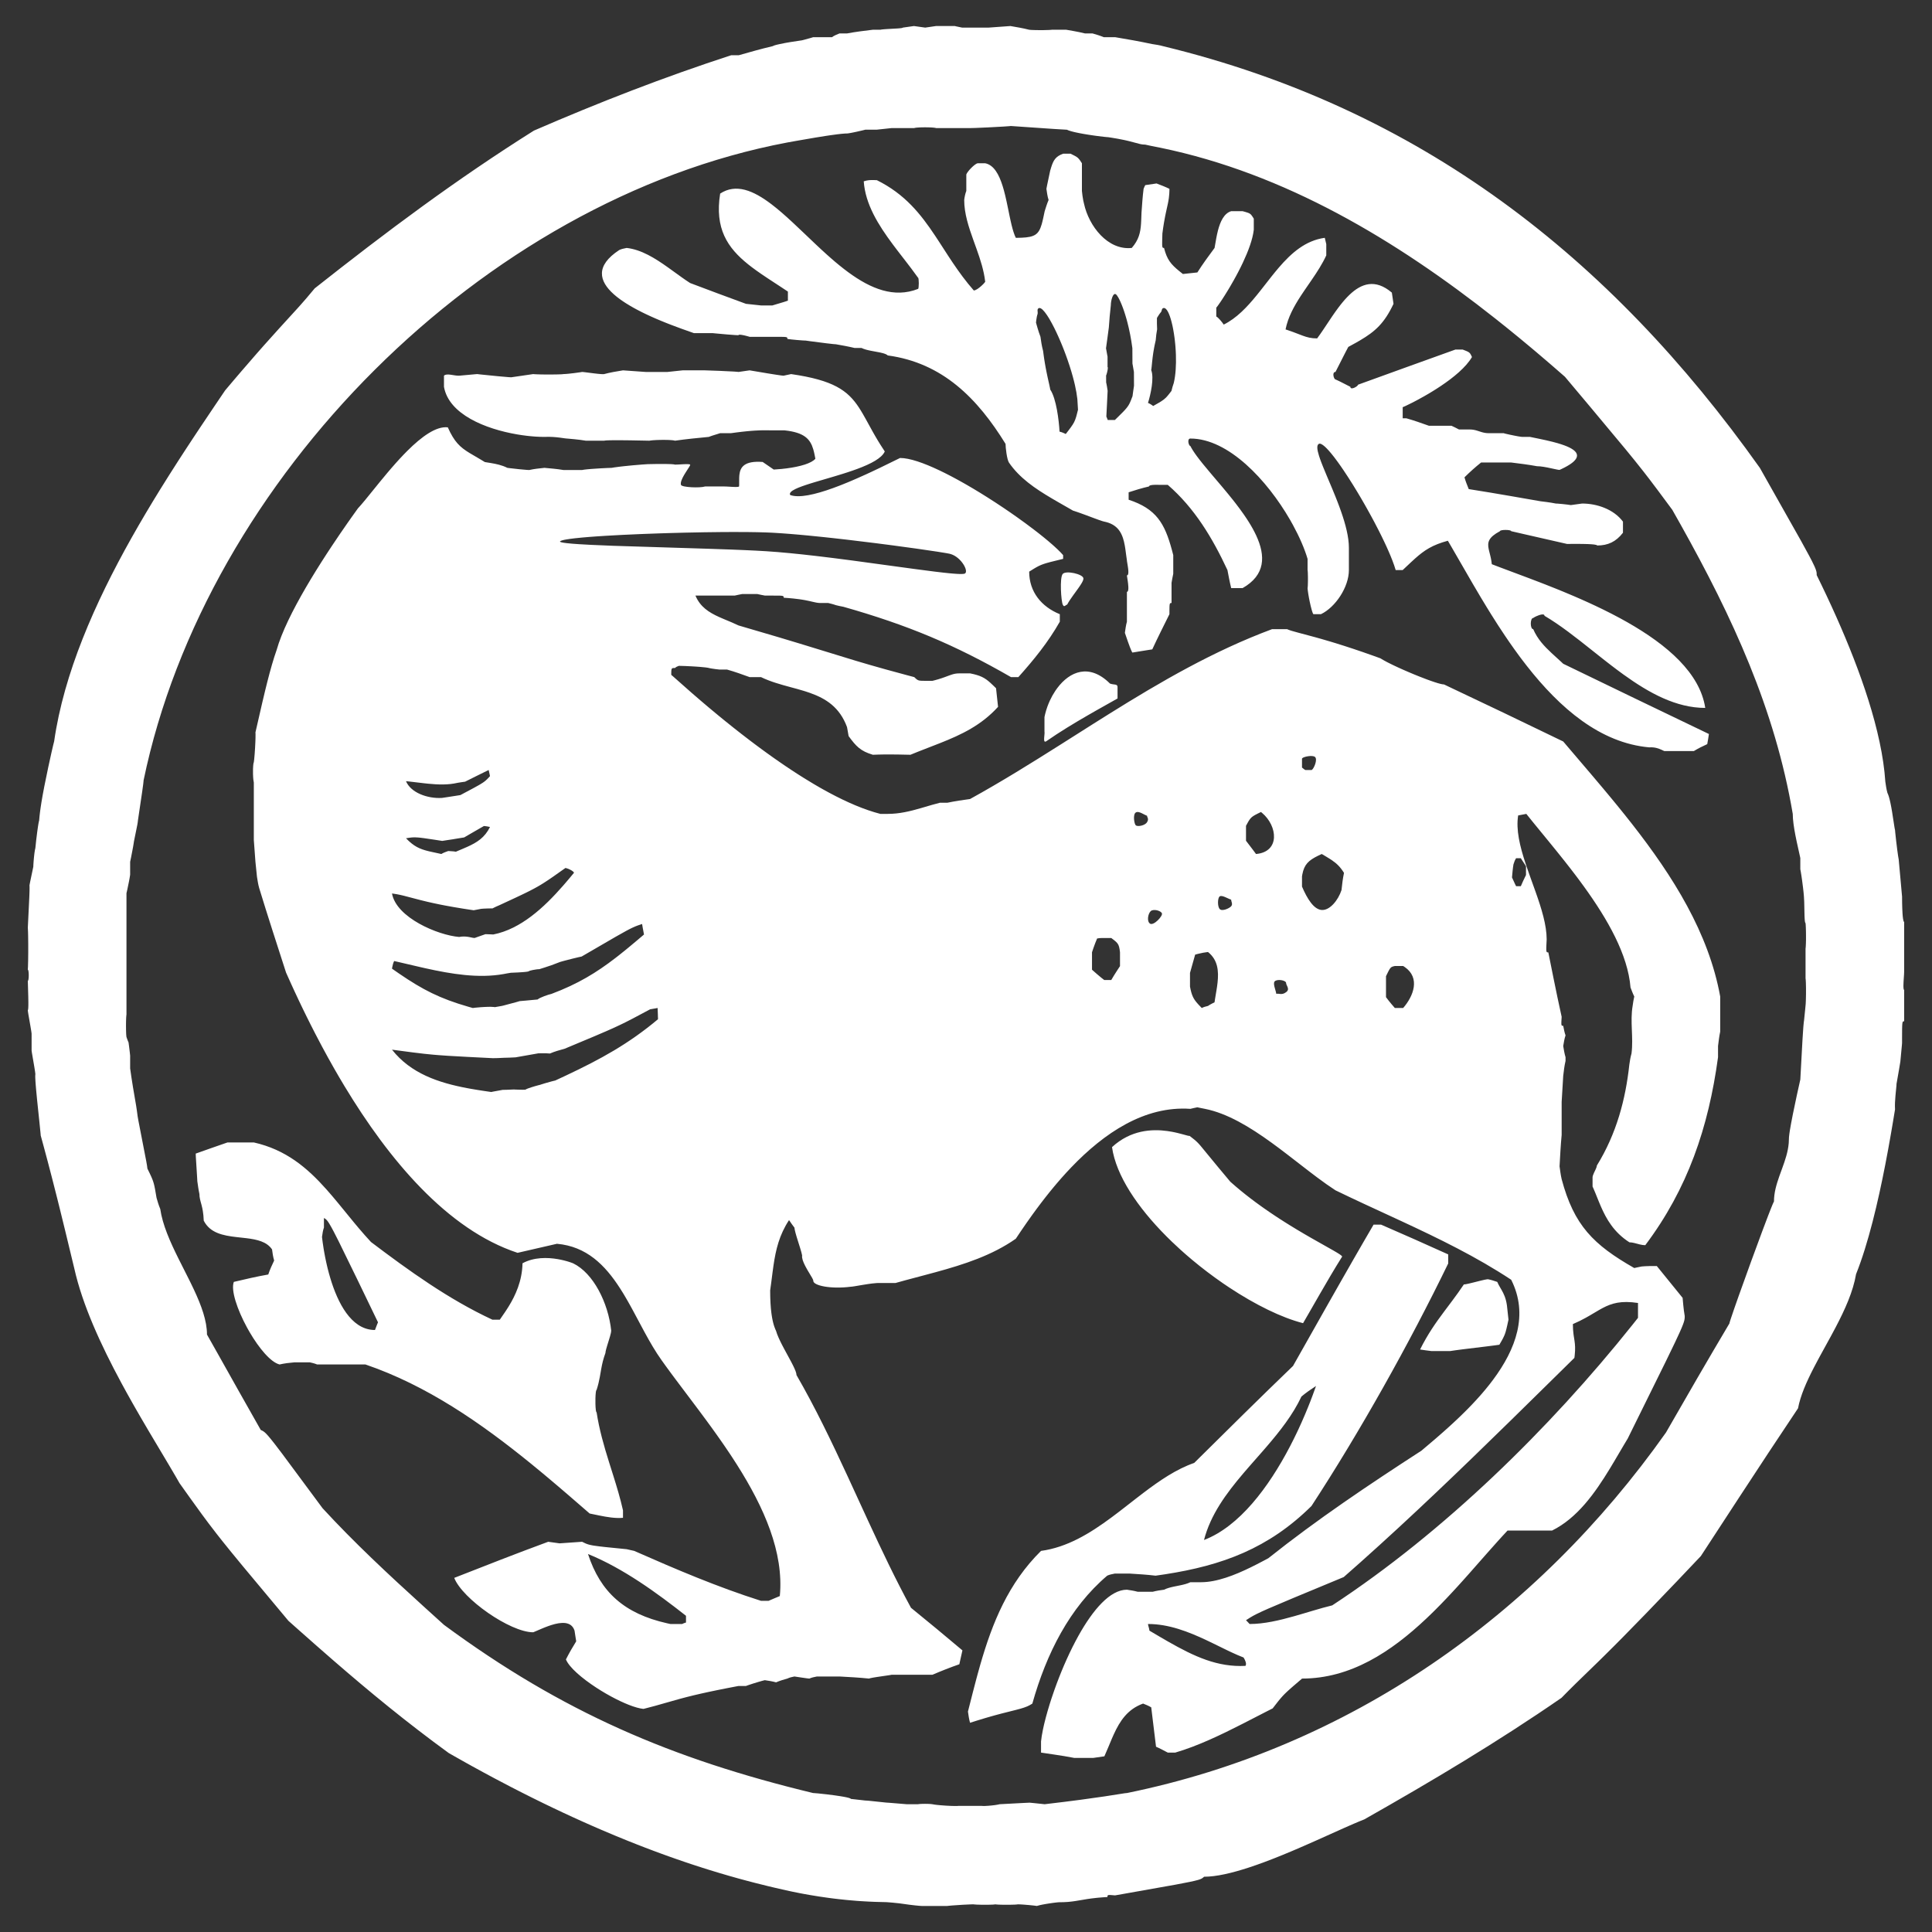 <?xml version="1.0" encoding="UTF-8"?>
<svg width="400px" height="400px" viewBox="0 0 400 400" version="1.1" xmlns="http://www.w3.org/2000/svg" xmlns:xlink="http://www.w3.org/1999/xlink">
    <rect x="0" y="0" width="400" height="400" fill="#333333" stroke="none"/>
    <title>logo-drromannfehrentz-white</title>
    <g id="logo-drromannfehrentz-white" stroke="none" stroke-width="1" fill="none" fill-rule="evenodd">
        <g id="Löwe" fill="#FFFFFF">
            <path d="M197.682,5.39 L198.023,5.472 L199.197,5.716 L199.197,5.716 L204.671,5.716 L209.198,5.39 C210.437,5.607 211.768,5.821 213.079,6.159 L213.391,6.188 C213.454,6.193 213.521,6.197 213.593,6.2 L214.336,6.227 L215.205,6.239 L216.099,6.235 L217.181,6.205 L217.181,6.205 L217.615,6.176 C217.674,6.171 217.727,6.165 217.772,6.159 L220.755,6.159 L222.262,6.424 C223.034,6.564 223.834,6.721 224.65,6.923 L226.198,6.923 C226.968,7.153 227.744,7.368 228.517,7.696 L230.867,7.696 C233.389,8.117 235.971,8.572 238.509,9.116 C239.293,9.239 240.07,9.344 240.84,9.569 C293.911,22.434 333.277,53.094 364.362,96.875 L372.883,111.979 L374.532,114.994 L375.133,116.142 L375.668,117.248 L375.878,117.745 L375.99,118.063 L376.062,118.326 L376.095,118.492 L376.118,118.69 L376.128,119.073 L377.125,121.117 L378.142,123.249 C378.494,123.997 378.849,124.759 379.203,125.533 L380.268,127.892 C385.052,138.657 389.653,151.37 390.337,161.842 C390.448,162.607 390.554,163.389 390.771,164.161 C390.997,164.594 391.203,165.344 391.389,166.213 L391.567,167.113 L391.73,168.049 L392.228,171.26 L392.292,171.617 C392.311,171.717 392.329,171.796 392.346,171.851 L392.397,172.425 L392.578,174.091 L392.807,175.965 L392.973,177.161 L393.066,177.722 C393.08,177.795 393.092,177.856 393.104,177.905 L393.774,185.321 L393.801,185.593 L393.801,185.593 L393.815,186.984 L393.842,187.99 L393.891,189.029 L393.939,189.668 L394.002,190.212 C394.06,190.613 394.136,190.871 394.234,190.871 L394.234,201.207 L394.208,201.791 L394.114,203.216 L394.084,204.006 L394.084,204.006 L394.087,204.382 C394.099,204.722 394.141,204.946 394.234,204.946 L394.234,211.444 L394.151,211.446 C394.066,211.45 394.002,211.471 393.953,211.559 L393.909,211.671 L393.875,211.84 L393.849,212.076 L393.83,212.392 L393.812,213.039 L393.802,214.676 L393.801,215.929 L393.774,216.313 L393.447,219.794 L393.175,221.435 L392.655,224.401 L392.634,224.807 L392.634,224.807 L392.436,226.838 C392.352,227.778 392.289,228.817 392.346,229.688 L391.842,232.732 L391.458,234.971 L390.925,237.958 L390.925,237.958 L390.331,241.105 C388.835,248.809 386.821,257.452 384.276,263.803 C383.669,267.407 381.979,271.135 380.041,274.827 L379.132,276.527 L379.132,276.527 L376.825,280.733 L376.384,281.548 L376.384,281.548 L375.531,283.164 C374.012,286.107 372.762,288.941 372.262,291.574 C368.19,297.65 364.167,303.764 360.157,309.893 L352.143,322.166 L347.173,327.404 L340.862,333.979 L336.08,338.874 L334.318,340.649 L332.359,342.599 L330.906,344.028 L326.292,348.51 L324.667,350.122 L323.291,351.519 L323.291,351.519 C310.1,360.63 296.446,368.768 282.467,376.684 L281.435,377.098 L280.288,377.583 L278.374,378.421 L272.382,381.109 L269.904,382.202 L268.211,382.933 L267.356,383.296 L265.635,384.011 L264.06,384.646 C263.797,384.75 263.535,384.853 263.273,384.954 L261.706,385.55 C261.186,385.743 260.669,385.93 260.155,386.11 L258.629,386.63 C255.1,387.789 251.833,388.559 249.286,388.559 L249.149,388.688 C248.978,388.842 248.792,388.969 248.384,389.113 L248.01,389.231 L247.237,389.429 L246.344,389.624 L243.363,390.2 L232.367,392.154 L230.867,392.417 L229.952,392.346 L229.671,392.339 C229.401,392.345 229.32,392.402 229.296,392.537 L229.286,392.673 L229.285,392.757 L228.633,392.797 L227.459,392.891 L226.931,392.943 L226.931,392.943 L225.977,393.055 L225.136,393.174 L222.702,393.578 L222.043,393.672 L221.353,393.75 L220.987,393.781 L220.987,393.781 L220.199,393.824 C219.922,393.834 219.628,393.839 219.314,393.839 L219.17,393.845 L218.713,393.887 L218.084,393.964 L217.348,394.068 L216.572,394.192 L215.821,394.328 L215.283,394.441 C215.035,394.498 214.821,394.554 214.66,394.608 L214.497,394.581 L213.999,394.518 L212.977,394.415 L211.87,394.325 L211.224,394.286 L210.748,394.271 L210.564,394.298 L210.564,394.298 L210.106,394.331 L210.106,394.331 L209.015,394.36 L207.779,394.36 L206.805,394.335 L206.805,394.335 L206.286,394.301 C206.199,394.292 206.132,394.282 206.091,394.271 L205.99,394.288 L205.99,394.288 L205.684,394.318 C205.622,394.323 205.556,394.327 205.486,394.331 L204.484,394.36 L204.484,394.36 L203.33,394.36 L202.269,394.331 L201.734,394.294 C201.662,394.287 201.598,394.279 201.546,394.271 L201.081,394.279 L199.384,394.358 L197.188,394.505 L196.44,394.571 L196.115,394.608 L190.798,394.608 L190.277,394.573 L189.405,394.486 L188.163,394.339 L187.689,394.271 C186.682,394.11 185.681,393.999 184.722,393.915 L183.592,393.824 L181.169,393.76 L179.812,393.702 L178.205,393.608 L177.313,393.545 L175.359,393.376 L173.754,393.208 L172.62,393.075 L171.438,392.921 L169.578,392.652 L169.578,392.652 L167.62,392.332 L167.62,392.332 L166.262,392.088 L165.569,391.956 L165.569,391.956 L164.154,391.672 L162.702,391.36 L160.442,390.843 L158.967,390.492 L156.314,389.832 L154.605,389.385 L152.809,388.898 L150.925,388.367 L148.955,387.789 L146.897,387.163 L145.478,386.716 L143.276,386.001 L141.761,385.493 L140.207,384.959 L138.616,384.399 L136.986,383.811 L135.319,383.194 L133.613,382.548 L131.87,381.872 L130.089,381.166 L127.348,380.046 L127.348,380.046 L124.521,378.852 L124.521,378.852 L122.591,378.014 L120.622,377.141 L118.617,376.232 L116.574,375.286 L114.495,374.303 L112.378,373.282 L110.224,372.222 L108.034,371.122 L105.807,369.982 L102.397,368.193 L102.397,368.193 L100.078,366.947 L97.723,365.658 C97.327,365.439 96.93,365.219 96.532,364.996 L94.122,363.64 C93.717,363.41 93.311,363.179 92.903,362.945 C84.185,356.593 76.6,350.35 68.977,343.737 L65.452,340.657 L65.452,340.657 L61.64,337.286 L59.711,335.57 L59.711,335.57 L50.276,324.263 L47.835,321.293 L46.101,319.144 L44.831,317.535 L43.201,315.409 L41.832,313.567 L39.318,310.088 L37.172,307.079 L36.351,305.652 L34.99,303.34 L30.805,296.311 L29.105,293.41 L27.955,291.412 L27.378,290.397 L27.378,290.397 L26.224,288.335 L25.08,286.24 C20.907,278.499 17.067,270.18 15.387,262.638 L13.502,254.831 L12.374,250.231 L11.828,248.045 L10.744,243.785 L9.913,240.6 L9.04,237.336 L8.426,235.08 L8.41,234.807 L8.16,232.317 L7.702,227.939 L7.491,225.758 L7.408,224.784 L7.344,223.932 L7.305,223.233 L7.295,222.807 L7.295,222.807 L7.307,222.518 C7.311,222.482 7.316,222.452 7.321,222.429 L7.314,222.296 L7.257,221.848 L7.099,220.85 L6.606,217.964 L6.544,217.515 L6.544,217.515 L6.542,214.062 L6.533,213.925 L6.469,213.457 L6.294,212.414 L5.882,210.06 L5.793,209.48 L5.764,209.217 C5.76,209.182 5.76,209.154 5.76,209.131 C5.804,209.131 5.833,208.977 5.85,208.719 L5.87,208.15 L5.871,207.416 L5.851,206.29 L5.76,203.079 C6.014,203.079 6.014,200.766 5.76,200.766 L5.793,200.15 L5.827,198.824 L5.845,197.2 L5.845,195.489 L5.827,193.897 L5.806,193.006 L5.777,192.323 C5.772,192.23 5.766,192.148 5.76,192.079 L6.07,185.689 L6.111,184.491 L6.121,183.868 L6.113,183.434 C6.111,183.38 6.107,183.335 6.102,183.3 L6.243,182.563 L6.896,179.444 L6.912,179.014 L6.956,178.361 L7.024,177.588 L7.11,176.798 L7.149,176.501 L7.149,176.501 L7.233,175.974 C7.261,175.817 7.291,175.684 7.321,175.581 L7.495,173.935 L7.701,172.275 L7.865,171.112 L7.969,170.478 L8.04,170.115 C8.063,170.013 8.084,169.931 8.103,169.873 L8.185,168.98 L8.295,168.045 L8.428,167.084 L8.578,166.111 L8.826,164.662 L9.172,162.826 L9.982,158.886 L9.982,158.886 L10.648,155.842 L11.018,154.243 L11.21,153.495 L11.21,153.495 C13.224,139.413 19.597,124.937 27.222,111.373 L28.665,108.841 C29.636,107.161 30.624,105.496 31.622,103.849 L33.126,101.392 L35.021,98.363 L35.021,98.363 L36.924,95.383 L38.447,93.036 L39.965,90.726 L41.474,88.453 L44.445,84.028 L46.614,80.822 L48.331,78.792 L49.913,76.938 L53.131,73.224 L54.708,71.436 L57.699,68.108 L61.566,63.867 L62.275,63.076 L63.402,61.789 C63.97,61.131 64.548,60.445 65.162,59.698 C80.037,47.946 94.449,37.164 110.545,27.038 C123.969,21.217 137.499,15.95 151.385,11.437 L152.947,11.437 C155.247,10.786 157.598,10.109 159.935,9.569 C160.185,9.434 160.496,9.342 160.821,9.264 L161.477,9.116 C162.919,8.8 164.496,8.572 166.042,8.347 L166.474,8.236 L167.719,7.893 L168.215,7.745 C168.277,7.726 168.327,7.709 168.361,7.696 L172.254,7.696 C172.69,7.368 173.231,7.153 173.804,6.923 L175.366,6.923 C177.142,6.586 178.908,6.375 180.7,6.159 L182.248,6.159 L182.496,6.116 C182.543,6.11 182.593,6.104 182.646,6.097 L183.176,6.047 L183.796,6.006 L185.838,5.891 L186.272,5.857 L186.614,5.817 C186.806,5.789 186.919,5.756 186.919,5.716 L189.223,5.39 L191.556,5.716 L193.783,5.39 L193.783,5.39 L197.682,5.39 Z M209.285,26.087 L208.965,26.12 L207.723,26.207 L204.513,26.38 L201.9,26.493 L200.837,26.519 L193.832,26.519 C193.779,26.499 193.698,26.48 193.596,26.464 L193.229,26.42 L193.229,26.42 L192.762,26.387 C192.677,26.383 192.59,26.379 192.501,26.376 L191.51,26.358 L191.51,26.358 L190.528,26.376 L189.82,26.42 L189.82,26.42 L189.473,26.464 C189.378,26.48 189.306,26.499 189.262,26.519 L184.594,26.519 L181.491,26.85 L179.152,26.85 L178.716,26.962 L177.468,27.25 L176.792,27.394 L176.172,27.517 L175.675,27.602 L175.447,27.63 L175.447,27.63 L175.033,27.644 C174.97,27.647 174.905,27.65 174.837,27.655 L174.153,27.714 L173.344,27.807 L171.951,27.995 L170.94,28.145 L168.835,28.482 L164.999,29.144 L163.016,29.498 C99.936,41.407 42.647,99.166 29.728,161.566 L29.722,161.692 L29.645,162.4 L29.436,163.919 L28.585,169.678 L28.496,170.375 L28.414,170.847 L27.726,174.24 L27.726,174.24 L27.698,174.458 L27.549,175.363 L27.136,177.513 L26.945,178.427 L26.945,181.072 L26.916,181.286 L26.827,181.834 L26.706,182.484 L26.368,184.131 L26.185,184.927 L26.185,210.054 L26.165,210.184 L26.165,210.184 L26.132,210.562 C26.127,210.636 26.123,210.715 26.119,210.799 L26.095,211.544 L26.087,212.382 L26.095,213.219 L26.119,213.964 L26.132,214.2 L26.132,214.2 L26.165,214.577 C26.171,214.627 26.178,214.671 26.185,214.707 L26.4,215.316 L26.53,215.636 C26.555,215.694 26.582,215.753 26.611,215.816 L26.701,216.473 L26.867,217.833 L26.945,218.562 L26.945,218.562 L26.945,221.206 C27.29,223.737 27.726,226.289 28.186,228.934 L28.344,229.982 L28.496,231.126 L28.666,232.086 L30.272,240.369 L30.427,241.256 L30.5,241.774 L30.5,241.774 L30.509,241.921 L30.509,241.921 L31.078,243.097 L31.359,243.709 C31.648,244.368 31.814,244.865 31.968,245.557 L32.1,246.206 L32.408,247.992 C32.625,248.77 32.856,249.543 33.176,250.296 C33.653,253.588 35.211,257.075 36.941,260.559 L39.128,264.899 L39.479,265.607 L39.479,265.607 L40.155,267.016 C41.686,270.287 42.854,273.443 42.854,276.309 L45.062,280.222 L49.494,288.114 C50.979,290.757 52.475,293.408 53.99,296.063 L54.237,296.174 L54.425,296.274 L54.671,296.44 L54.891,296.625 L55.148,296.875 L55.541,297.306 L56.037,297.896 L56.805,298.861 L58.4,300.952 L66.785,312.263 C73.368,319.419 80.418,325.976 87.599,332.496 L91.92,336.409 C116.41,354.471 139.103,364.176 168.35,371.231 L168.463,371.234 L169.345,371.304 L171.116,371.494 L172.752,371.702 L173.937,371.876 L174.647,371.995 L175.255,372.114 L175.672,372.214 C175.972,372.295 176.148,372.373 176.148,372.441 L179.152,372.782 L179.34,372.787 L179.882,372.828 L183.454,373.202 L183.716,373.221 C183.75,373.223 183.779,373.224 183.803,373.224 L184.749,373.298 L187.725,373.545 L190.068,373.545 L190.162,373.527 L190.162,373.527 L190.435,373.498 L190.435,373.498 L190.797,373.478 L190.797,373.478 L191.512,373.465 L192.24,373.478 L192.708,373.504 C192.845,373.515 192.959,373.529 193.04,373.545 C193.141,373.567 193.269,373.59 193.418,373.613 L193.923,373.678 L193.923,373.678 L194.735,373.758 L195.635,373.826 L196.092,373.854 L196.971,373.895 L197.737,373.913 L198.19,373.907 C198.319,373.903 198.424,373.896 198.5,373.885 L203.196,373.885 C203.267,373.902 203.402,373.913 203.579,373.913 L203.986,373.904 L203.986,373.904 L204.603,373.868 L205.277,373.808 L205.941,373.731 L206.187,373.696 L206.187,373.696 L206.625,373.622 L206.625,373.622 L206.96,373.545 L206.96,373.545 L211.604,373.298 L213.174,373.224 L213.174,373.224 L214.195,373.324 L216.292,373.545 L220.377,373.052 L223.759,372.618 L228.681,371.926 L232.867,371.271 L233.268,371.232 L233.315,371.231 C279.274,361.86 318.102,334.537 344.915,296.599 C349.269,288.996 353.608,281.501 358.057,274.007 L358.065,273.949 L358.129,273.706 L358.338,273.044 L359.097,270.812 L360.004,268.234 L362.5,261.303 L364.835,254.969 L366.014,251.85 L366.629,250.27 L366.974,249.419 L367.189,248.934 L367.189,248.934 L367.26,248.8 C367.269,248.786 367.276,248.776 367.282,248.77 C367.282,246.964 367.778,245.262 368.372,243.573 L368.984,241.884 C369.601,240.193 370.184,238.485 370.338,236.668 L370.377,235.75 C370.377,235.657 370.383,235.544 370.394,235.414 L370.474,234.713 L370.474,234.713 L370.584,233.977 L370.811,232.673 L371.192,230.694 L372.035,226.665 L372.736,223.508 L373.182,215.342 L373.341,212.918 L373.392,212.287 L373.464,211.573 L373.508,211.28 L373.722,209.191 L373.847,207.888 C373.851,207.828 373.855,207.765 373.859,207.699 L373.887,207.025 L373.913,205.818 L373.913,204.559 L373.887,203.453 L373.859,202.902 L373.834,202.653 C373.829,202.62 373.825,202.593 373.82,202.571 L373.82,196.386 L373.836,196.282 L373.836,196.282 L373.863,195.982 L373.863,195.982 L373.893,195.348 L373.913,194.559 L373.913,193.692 L373.903,192.82 L373.879,192.019 L373.853,191.51 L373.853,191.51 L373.82,191.115 L373.82,191.115 C373.773,191.115 373.736,191.023 373.706,190.864 L373.666,190.578 C373.655,190.468 373.644,190.344 373.636,190.209 L373.607,189.622 L373.576,188.28 L373.545,186.742 L373.523,186.311 L373.508,186.157 L373.508,186.157 L373.505,185.991 L373.505,185.991 L373.48,185.566 L373.48,185.566 L373.407,184.745 L373.299,183.781 L373.102,182.254 L372.965,181.306 L372.839,180.515 L372.736,179.967 L372.736,177.649 L371.985,174.244 L371.714,172.91 C371.411,171.338 371.171,169.743 371.171,168.507 C367.482,146.76 358.669,127.764 347.98,108.654 L346.231,105.554 L343.224,101.501 L341.518,99.241 L340.282,97.644 L338.448,95.337 L336.574,93.037 L329.273,84.281 L324.004,78.009 L321.662,75.967 C321.27,75.627 320.876,75.288 320.482,74.95 L318.107,72.925 L316.91,71.919 L316.91,71.919 L314.501,69.918 L312.068,67.936 L309.613,65.975 C289.053,49.726 266.072,35.905 240.219,30.582 L238.248,30.191 L237.111,29.942 C236.943,29.942 236.785,29.933 236.629,29.916 L236.318,29.873 L236.002,29.81 L233.933,29.264 L233.34,29.12 L232.659,28.968 L231.449,28.73 L231.449,28.73 L230.154,28.511 L230.154,28.511 L229.421,28.401 L229.421,28.401 L229.18,28.386 L228.469,28.315 L227.038,28.138 L226.191,28.019 L225.299,27.884 L224.396,27.735 L223.515,27.573 L222.689,27.401 L222.36,27.325 L222.36,27.325 L221.761,27.17 C221.391,27.065 221.084,26.957 220.87,26.85 L220.617,26.842 L218.079,26.691 L209.285,26.087 Z M145.986,76.677 L148.969,76.782 L151.945,76.926 L152.708,76.983 L152.898,77.008 L155.204,76.677 L158.991,77.312 L160.572,77.564 L161.769,77.739 L162.229,77.784 L163.794,77.45 C172.584,78.718 175.512,80.839 177.849,84.403 L178.244,85.029 L178.634,85.683 L179.221,86.72 L180.705,89.411 L181.185,90.252 L181.7,91.128 L182.257,92.037 C182.547,92.5 182.854,92.977 183.183,93.467 C182.583,94.856 180.302,96.041 177.493,97.083 L176.482,97.445 L175.439,97.795 L174.374,98.135 L172.762,98.626 L168.645,99.84 L167.718,100.124 L166.854,100.403 L166.066,100.676 L165.446,100.911 C165.349,100.95 165.255,100.989 165.164,101.027 L164.657,101.257 C163.804,101.675 163.378,102.08 163.591,102.481 C165.419,103.166 168.771,102.395 172.519,101.035 L173.714,100.587 L174.319,100.35 L175.539,99.855 L176.152,99.598 L177.379,99.069 L179.207,98.251 L180.406,97.697 L182.156,96.868 L185.871,95.054 C186.032,94.975 186.19,94.897 186.345,94.82 C188.297,94.82 191.199,95.819 194.506,97.391 L195.689,97.969 L196.901,98.59 L198.135,99.25 L199.507,100.013 L200.199,100.408 L201.59,101.224 L202.985,102.068 L204.376,102.935 L206.1,104.042 L207.795,105.165 L209.12,106.068 L210.411,106.969 L212.266,108.305 L214.004,109.606 L215.086,110.444 L216.098,111.253 L217.034,112.027 L217.886,112.761 L218.279,113.111 L218.993,113.774 C219.436,114.198 219.811,114.587 220.11,114.932 L220.11,115.707 L217.509,116.348 L216.619,116.594 L216.129,116.749 L215.695,116.906 L215.493,116.988 L215.105,117.164 L214.913,117.26 L214.521,117.472 L214.099,117.72 L213.081,118.351 C213.081,122.537 215.627,125.627 219.423,127.162 L219.423,128.713 C216.979,133.014 214.092,136.544 210.839,140.19 L209.319,140.19 C197.63,133.458 187.849,129.382 174.611,125.627 L173.79,125.464 L173.065,125.294 L173.065,125.294 C172.778,125.188 172.494,125.106 172.226,125.035 L171.48,124.846 L169.915,124.846 L169.593,124.835 L169.283,124.803 L168.973,124.753 L168.308,124.609 L167.505,124.424 L166.756,124.27 L166.164,124.166 L165.486,124.063 L164.279,123.918 L163.332,123.83 L162.256,123.753 L162.253,123.621 C162.24,123.464 162.175,123.386 161.851,123.348 L161.557,123.325 L161.145,123.314 L158.368,123.309 L157.531,123.147 L156.787,122.988 L153.658,122.988 L152.86,123.147 C152.598,123.2 152.345,123.253 152.12,123.309 L143.984,123.309 C144.971,125.661 146.778,126.795 148.887,127.748 L149.745,128.121 L151.53,128.87 C151.983,129.064 152.441,129.268 152.898,129.49 L161.312,131.964 L165.681,133.28 L177.193,136.809 L180.1,137.664 L183.333,138.58 L187.82,139.8 L189.29,140.19 L189.609,140.493 C189.982,140.831 190.189,140.922 190.782,140.946 L191.308,140.955 L193.072,140.955 L193.499,140.847 L194.265,140.633 L194.929,140.424 L195.64,140.177 L196.522,139.85 L197.032,139.672 C197.523,139.514 197.975,139.418 198.528,139.418 L200.871,139.418 C202.991,139.842 203.881,140.319 205.035,141.358 L205.592,141.88 L206.22,142.492 L206.636,146.347 C203.159,150.164 199.103,152.078 194.651,153.844 L190.074,155.627 L188.497,156.267 L186.09,156.218 L184.219,156.199 L183.022,156.204 L181.889,156.227 L180.718,156.267 C178.144,155.501 177.246,154.519 175.698,152.403 L175.37,150.543 C173.852,146.419 170.995,144.63 167.694,143.46 L166.824,143.167 C166.677,143.121 166.53,143.075 166.382,143.029 L165.036,142.639 L163.637,142.258 C161.584,141.703 159.499,141.128 157.562,140.19 L155.204,140.19 C153.658,139.625 152.107,139.066 150.541,138.629 L149.1,138.629 L148.946,138.622 L148.142,138.532 L147.304,138.407 L146.954,138.343 L146.587,138.259 C146.553,138.253 146.517,138.246 146.478,138.24 L146.064,138.182 L144.94,138.073 L144.056,138.009 L143.137,137.954 L141.828,137.892 L140.792,137.861 C140.7,137.86 140.617,137.859 140.544,137.859 C140.22,137.97 139.983,138.074 139.752,138.299 L139.482,138.302 C139.134,138.318 139.026,138.402 138.993,138.865 L138.98,139.233 L138.979,139.734 L138.996,139.743 L139.247,139.952 L143.194,143.44 L145.113,145.096 L146.853,146.571 L148.757,148.153 L150.282,149.396 L151.882,150.678 L153.549,151.987 L155.277,153.315 L156.459,154.205 L157.662,155.097 L158.884,155.986 L160.124,156.871 L161.378,157.747 L162.644,158.613 L163.922,159.466 L165.207,160.302 L166.499,161.118 C167.145,161.521 167.794,161.916 168.442,162.3 L169.74,163.056 L170.388,163.422 L171.682,164.132 C175.343,166.097 178.946,167.655 182.269,168.507 L183.803,168.507 C186.216,168.507 188.407,167.964 190.566,167.341 L192.992,166.631 C193.532,166.477 194.075,166.329 194.623,166.193 L196.171,166.193 C197.74,165.867 199.26,165.634 200.837,165.429 C207.212,161.916 213.372,158.083 219.496,154.208 L226.379,149.848 L229.598,147.826 C240.341,141.118 251.277,134.76 263.369,130.26 L266.484,130.26 L266.705,130.358 L267.118,130.509 L267.451,130.615 L268.736,130.975 L272.315,131.933 L273.59,132.291 L275.505,132.852 L276.557,133.172 L278.258,133.706 L280.11,134.31 L282.119,134.99 L284.288,135.752 L285.825,136.308 L285.992,136.415 L286.381,136.647 L287.095,137.036 L287.503,137.246 L288.405,137.691 L289.4,138.158 L290.462,138.638 L291.565,139.119 L292.685,139.59 L293.794,140.04 L295.382,140.653 L296.353,141.003 L297.058,141.242 L297.686,141.438 L298.223,141.584 C298.547,141.664 298.803,141.708 298.971,141.708 C307.198,145.584 315.433,149.541 323.648,153.517 L329.645,160.555 L331.915,163.245 L333.424,165.055 L334.924,166.88 L336.411,168.72 L337.88,170.575 C346.388,181.447 353.77,193.161 356.148,206.32 L356.148,213.588 C356.041,214.094 355.96,214.592 355.891,215.088 L355.7,216.567 L355.7,218.883 C353.718,233.446 349.425,246.116 340.637,257.804 C340.265,257.804 339.889,257.738 339.515,257.649 L338.408,257.361 C338.045,257.272 337.69,257.206 337.349,257.206 C334.128,255.135 332.575,252.39 331.417,249.721 L331.023,248.783 L330.283,246.956 L329.913,246.081 L329.722,245.656 L329.722,243.779 C329.722,243.526 329.846,243.198 330.002,242.857 L330.326,242.175 L330.492,241.794 C330.561,241.615 330.606,241.454 330.606,241.326 C334.702,234.69 336.557,227.592 337.335,220.42 C337.442,219.655 337.566,218.883 337.785,218.118 C338.219,214.814 337.455,211.497 338.028,208.198 L338.176,207.219 C338.229,206.902 338.288,206.598 338.358,206.32 C338.193,205.989 338.053,205.659 337.927,205.343 L337.582,204.448 C337.027,197.645 332.853,190.341 327.939,183.548 L326.836,182.047 C326.65,181.799 326.464,181.551 326.277,181.304 L325.15,179.833 L324.017,178.385 L322.32,176.262 L320.646,174.204 L317.466,170.318 L316.008,168.507 C315.433,168.619 314.892,168.726 314.318,168.828 C313.836,171.779 314.675,175.233 315.86,178.807 L316.35,180.242 L316.974,181.995 L317.919,184.623 C319.156,188.114 320.222,191.527 320.222,194.51 L320.159,195.766 L320.144,196.21 L320.142,196.55 L320.154,196.8 L320.183,196.974 C320.208,197.067 320.245,197.119 320.297,197.148 L320.387,197.176 L320.565,197.184 L321.627,202.47 C322.163,205.123 322.717,207.797 323.323,210.515 L323.267,211.55 L323.261,211.88 C323.266,212.295 323.333,212.37 323.512,212.384 L323.648,212.387 C323.773,213.048 323.897,213.725 324.128,214.366 C323.897,215.027 323.773,215.816 323.648,216.567 C323.773,217.332 323.897,218.118 324.128,218.883 L324.128,219.655 C323.897,220.635 323.773,221.636 323.648,222.741 L323.323,228.145 L323.323,234.981 C323.221,236.033 323.144,237.109 323.076,238.195 L322.888,241.477 L323.076,242.811 C323.144,243.251 323.221,243.688 323.323,244.133 C325.879,253.705 329.88,257.697 338.358,262.535 L338.703,262.455 L339.49,262.292 L339.905,262.209 C340.9,262.117 341.907,262.117 343.022,262.117 C344.804,264.3 346.587,266.512 348.369,268.708 L348.501,270.179 C348.574,270.918 348.665,271.669 348.803,272.469 L348.801,272.713 L348.788,272.954 L348.76,273.162 L348.711,273.403 L348.605,273.773 L348.441,274.24 L348.146,274.97 L347.724,275.93 L346.802,277.911 L344.912,281.819 L337.007,297.829 L336.213,299.152 L334.18,302.6 L333.336,304.007 C330.196,309.17 326.552,314.303 321.335,316.889 L312.117,316.889 L311.082,318.006 L310.036,319.158 L307.91,321.546 L304.067,325.907 L302.936,327.173 L301.791,328.44 L300.629,329.703 L299.45,330.958 L298.253,332.201 L297.124,333.341 L296.539,333.919 L296.539,333.919 L295.356,335.058 C288.003,342.009 279.62,347.53 269.581,347.53 L267.602,349.227 L266.763,349.97 L266.305,350.395 L265.903,350.789 L265.537,351.174 L265.185,351.57 L264.825,352 L264.438,352.484 L263.493,353.702 L262.297,354.31 L257.379,356.839 C252.788,359.182 248.007,361.483 243.326,362.856 L241.777,362.856 L240.525,362.202 C240.122,361.995 239.731,361.803 239.343,361.643 L238.593,355.491 C238.511,354.817 238.43,354.149 238.352,353.489 C237.778,353.149 237.239,352.936 236.665,352.707 C233.454,353.863 231.868,356.298 230.593,359.08 L230.2,359.97 L229.438,361.791 C229.184,362.403 228.925,363.018 228.649,363.626 C227.875,363.732 227.095,363.841 226.324,363.961 L222.435,363.961 C221.04,363.685 219.628,363.464 218.245,363.259 L215.534,362.856 L215.534,360.554 C215.602,359.862 215.734,359.042 215.923,358.122 L216.131,357.171 L216.25,356.672 L216.513,355.633 L216.892,354.263 L217.323,352.827 L217.704,351.638 L218.331,349.804 L218.786,348.556 L219.268,347.295 L219.775,346.029 L220.307,344.762 L220.863,343.502 C221.052,343.083 221.244,342.667 221.44,342.254 L222.038,341.026 C222.24,340.62 222.446,340.219 222.655,339.823 L223.29,338.652 C226.292,333.269 229.836,329.131 233.315,329.131 C233.996,329.236 234.77,329.344 235.547,329.557 L238.664,329.557 C239.452,329.344 240.229,329.236 241.001,329.131 C241.584,328.837 242.278,328.653 243.001,328.497 L244.458,328.201 C245.181,328.047 245.875,327.867 246.457,327.58 L248.675,327.58 C251.939,327.58 255.647,326.114 258.924,324.514 L260.21,323.87 L261.437,323.231 L262.593,322.616 C272.699,314.567 283.407,307.397 294.291,300.348 L297.105,297.961 L298.799,296.483 L300.092,295.323 L301.392,294.122 L302.258,293.3 L303.119,292.46 L303.973,291.604 L304.815,290.733 L305.643,289.846 L306.455,288.944 L306.853,288.488 L307.632,287.566 L308.387,286.63 L309.113,285.682 C313.853,279.32 316.505,272.156 312.877,264.961 C305.7,260.22 297.962,256.455 290.148,252.825 L282.328,249.208 C280.376,248.299 278.429,247.381 276.495,246.441 C275.281,245.656 274.032,244.764 272.752,243.81 L271.202,242.638 L266.402,238.93 L264.76,237.685 L263.266,236.585 C258.767,233.327 254.1,230.494 249.467,229.575 L248.257,229.333 L247.902,229.254 C247.628,229.306 247.376,229.36 247.137,229.413 L246.457,229.575 C236.972,228.919 228.614,234.569 221.79,241.691 L220.752,242.798 C220.411,243.17 220.073,243.546 219.739,243.924 L218.751,245.066 L218.266,245.641 L217.316,246.798 L216.392,247.961 L215.493,249.125 L214.621,250.288 L213.775,251.444 L212.558,253.158 L211.402,254.837 L210.31,256.466 C205.386,259.922 199.597,261.787 193.701,263.396 L191.617,263.956 L187.452,265.064 C186.761,265.251 186.071,265.442 185.386,265.637 L182.269,265.637 C181.838,265.608 181.224,265.653 180.548,265.735 L179.716,265.848 L178.456,266.049 L177.003,266.295 L176.478,266.374 L176.148,266.404 L176.148,266.404 C171.916,266.942 168.29,266.144 168.383,265.147 C168.383,265.078 168.342,264.967 168.272,264.822 L168.095,264.49 L167.237,263.047 C167.173,262.938 167.109,262.827 167.045,262.715 L166.68,262.039 C166.278,261.249 165.987,260.479 166.072,259.952 L166.033,259.757 L166.033,259.757 L165.923,259.303 C165.901,259.221 165.877,259.136 165.853,259.048 L165.631,258.3 L164.987,256.244 L164.88,255.887 L164.691,255.217 C164.579,254.796 164.499,254.43 164.475,254.162 C164.295,253.943 164.132,253.72 163.981,253.504 L163.557,252.886 C163.49,252.79 163.424,252.698 163.36,252.611 C161.333,255.694 160.623,258.728 160.142,262.011 L159.947,263.434 L159.664,265.636 L159.455,267.157 L159.467,268.294 C159.471,268.474 159.476,268.65 159.482,268.822 L159.525,269.802 L159.587,270.685 L159.624,271.091 L159.707,271.838 L159.754,272.18 L159.853,272.804 L159.959,273.353 L160.07,273.832 L160.183,274.247 L160.294,274.604 L160.504,275.164 L160.677,275.558 C160.903,276.36 161.357,277.348 161.887,278.383 L162.356,279.277 L163.774,281.895 L164.179,282.681 C164.615,283.557 164.909,284.276 164.909,284.697 C168.755,291.35 172.151,298.429 175.465,305.589 L179.708,314.812 C182.544,320.954 185.434,327.047 188.609,332.874 C192.142,335.734 195.721,338.713 199.26,341.693 L198.783,343.82 C198.729,344.067 198.675,344.316 198.621,344.566 C196.716,345.228 194.823,345.979 193.04,346.745 L184.594,346.745 L184.256,346.806 L181.452,347.22 L180.763,347.334 L180.23,347.439 L179.997,347.502 C179.968,347.511 179.944,347.521 179.926,347.53 C177.806,347.314 175.805,347.205 173.805,347.099 L169.143,347.099 C168.582,347.205 168.04,347.314 167.578,347.53 L167.459,347.523 L167.055,347.477 L165.861,347.306 L164.475,347.099 C163.9,347.205 163.47,347.314 163.016,347.53 C162.229,347.747 161.451,347.976 160.677,348.31 C159.905,348.099 159.126,347.976 158.352,347.864 L158.183,347.901 L157.677,348.035 L157.014,348.226 L155.905,348.565 L154.909,348.893 L154.444,349.063 L152.898,349.063 L150.576,349.508 L148.532,349.916 L146.735,350.292 L145.153,350.64 L143.757,350.964 L142.13,351.366 L140.706,351.743 L135.564,353.198 L133.642,353.703 L133.215,353.81 C131.587,353.644 129.051,352.613 126.464,351.206 L125.429,350.625 C125.099,350.433 124.77,350.237 124.445,350.037 L123.477,349.425 C120.452,347.455 117.841,345.212 117.169,343.565 C117.85,342.231 118.535,341.032 119.295,339.818 L119.058,338.311 C119.019,338.068 118.983,337.832 118.952,337.606 C118.309,335.617 116.185,335.803 114.13,336.455 L113.572,336.643 L112.948,336.877 L112.347,337.119 L110.586,337.87 L110.395,337.946 C105.593,337.946 95.716,330.989 94.044,326.684 C100.49,324.151 106.941,321.618 113.498,319.207 L115.849,319.533 L120.517,319.207 L121.194,319.533 L121.406,319.621 L121.74,319.739 L122.121,319.843 L122.578,319.94 L122.939,320.003 L124.105,320.162 L125.379,320.306 L129.741,320.744 L131.306,321.096 C139.983,324.92 148.542,328.575 157.562,331.435 L159.126,331.435 C159.905,331.108 160.677,330.756 161.451,330.447 C162.329,321.381 158.141,312.037 152.608,303.298 L151.588,301.716 L151.069,300.93 L150.014,299.37 L149.479,298.596 L148.4,297.061 L147.312,295.544 L146.218,294.046 L144.579,291.837 L139.834,285.527 L138.845,284.197 L137.892,282.895 L136.979,281.623 C135.702,279.835 134.555,277.847 133.443,275.8 L131.105,271.433 L130.502,270.33 L129.905,269.269 L129.296,268.225 L128.986,267.711 L128.352,266.701 C125.243,261.884 121.419,258.052 115.308,257.511 L107.158,259.385 C92.563,254.579 80.459,240.007 71.331,224.886 L70.25,223.069 L69.198,221.251 L67.923,218.981 L66.694,216.72 L65.28,214.031 L64.374,212.257 L63.498,210.502 L62.652,208.771 L61.837,207.066 L61.052,205.392 L60.297,203.751 L59.223,201.36 L56.398,192.594 C55.464,189.674 54.544,186.755 53.653,183.837 C53.544,183.452 53.462,183.059 53.392,182.67 L53.203,181.525 L52.885,178.427 L52.551,173.909 L52.551,162.012 C52.514,161.869 52.483,161.676 52.457,161.45 L52.415,160.961 L52.384,160.275 C52.38,159.922 52.38,159.559 52.384,159.224 L52.415,158.6 L52.457,158.194 C52.483,158.019 52.514,157.887 52.551,157.818 L52.623,157.245 L52.724,156.119 L52.81,154.832 L52.873,153.56 L52.899,152.808 L52.906,152.01 L52.895,151.733 C52.892,151.698 52.889,151.669 52.885,151.646 L54.311,145.43 L54.866,143.099 L55.329,141.231 C55.957,138.758 56.621,136.392 57.279,134.559 C58.309,130.902 60.619,126.285 63.305,121.671 L64.328,119.943 L65.375,118.227 L66.493,116.445 L67.614,114.702 L68.726,113.011 L70.349,110.6 L71.883,108.379 L72.835,107.026 L74.126,105.221 L74.344,104.987 L74.822,104.446 L75.638,103.477 L78.67,99.741 L80.234,97.856 L81.051,96.899 L81.887,95.946 L82.737,95.007 L83.533,94.161 L84.334,93.344 C87.281,90.407 90.295,88.201 92.711,88.475 C94.074,91.527 95.25,92.583 97.213,93.786 L99.476,95.117 L100.384,95.665 L101.553,95.855 C102.718,96.048 103.874,96.281 105.048,96.862 L105.553,96.928 L107.547,97.15 L109.018,97.281 L109.437,97.305 C109.495,97.307 109.546,97.308 109.59,97.308 C110.612,97.077 111.623,96.977 112.72,96.862 L114.636,97.042 C115.291,97.11 115.961,97.192 116.642,97.308 L120.517,97.308 L120.975,97.232 L120.975,97.232 L121.633,97.158 L122.43,97.09 L124.19,96.972 L125.759,96.892 L126.64,96.862 L127.205,96.767 L128.297,96.622 L129.136,96.526 L130.916,96.347 L132.967,96.174 L134.121,96.098 L136.021,96.063 L137.797,96.064 L138.779,96.088 L139.056,96.102 L139.503,96.14 C139.624,96.155 139.714,96.172 139.766,96.193 L140.286,96.179 L141.476,96.114 L142.035,96.092 C142.469,96.084 142.799,96.104 142.883,96.193 C142.91,96.221 142.895,96.291 142.847,96.393 L142.713,96.639 L141.967,97.801 L141.626,98.359 C141.186,99.117 140.836,99.9 140.992,100.394 C141.164,100.901 144.882,101.069 146,100.717 L149.908,100.717 L150.419,100.731 L151.885,100.813 L152.403,100.822 C152.714,100.819 152.943,100.79 153.019,100.717 L153.037,100.374 L153.039,99.07 L153.052,98.685 L153.083,98.304 C153.26,96.729 154.099,95.353 157.904,95.645 L160.196,97.216 C160.739,97.185 161.276,97.144 161.799,97.093 L162.828,96.977 C165.684,96.61 168.011,95.923 168.813,94.98 L168.696,94.367 L168.573,93.784 L168.509,93.513 L168.369,92.994 C167.739,90.888 166.509,89.535 162.446,89.103 L159.739,89.1 L158.563,89.084 L157.835,89.088 L157.258,89.104 L156.257,89.153 L155.484,89.209 L154.615,89.287 L153.641,89.39 L152.55,89.522 L151.333,89.686 L149.1,89.686 L147.504,90.185 L146.954,90.377 L146.758,90.456 C144.448,90.677 142.109,90.902 139.752,91.241 C139.659,91.201 139.471,91.169 139.218,91.144 L138.635,91.102 L138.294,91.088 L137.549,91.074 L136.762,91.079 C136.499,91.083 136.237,91.091 135.986,91.102 L135.273,91.144 L135.033,91.164 L134.612,91.213 C134.549,91.222 134.491,91.231 134.437,91.241 L130.469,91.166 L128.173,91.143 L126.363,91.154 L125.632,91.179 L125.286,91.206 L125.075,91.241 L121.291,91.241 C120.494,91.107 119.688,91.012 118.914,90.934 L117.42,90.797 L117.292,90.791 L116.941,90.751 L115.898,90.605 L115.225,90.529 L114.465,90.469 C113.931,90.438 113.345,90.427 112.72,90.456 C112.45,90.456 112.169,90.452 111.881,90.443 L110.991,90.401 L110.529,90.369 L109.576,90.283 L109.086,90.229 L108.085,90.099 L107.061,89.937 C100.51,88.815 92.932,85.793 91.92,80.088 L91.92,77.784 C92.189,77.499 92.708,77.505 93.284,77.579 L94.113,77.706 C94.401,77.749 94.681,77.784 94.93,77.784 L95.233,77.768 L98.56,77.466 L98.832,77.45 L99.325,77.512 L103.142,77.896 L105.309,78.084 L105.838,78.115 L110.395,77.45 L110.57,77.467 L111.059,77.495 L112.053,77.525 L113.226,77.538 L115.065,77.528 L116.076,77.498 L116.427,77.477 L116.642,77.45 L117.113,77.428 L117.113,77.428 L117.752,77.372 L118.848,77.248 L120.134,77.073 L120.517,77.008 L120.649,77.015 L121.114,77.065 L122.956,77.299 L123.741,77.388 L124.425,77.45 L124.82,77.467 L125.008,77.46 C125.033,77.457 125.056,77.454 125.075,77.45 C126.3,77.119 127.629,76.894 128.983,76.677 L133.663,77.008 L138.201,77.008 L141.318,76.677 L145.986,76.677 Z M285.938,253.548 C290.494,255.516 295.174,257.605 299.838,259.711 L299.838,261.583 C291.812,278.124 281.532,296.495 271.523,311.806 C262.639,320.59 253.073,324.107 241.197,325.943 L239.25,326.226 C237.47,326.011 235.688,325.906 233.917,325.794 L230.8,325.794 C230.232,325.906 229.671,326.011 229.235,326.226 C221.444,332.849 216.648,342.354 213.736,352.707 L213.575,352.812 L213.167,353.05 L212.74,353.258 L212.562,353.334 L211.993,353.546 L211.356,353.744 L210.369,354.01 L207.345,354.773 L206.022,355.127 L205.036,355.403 L203.96,355.715 L202.164,356.261 L200.837,356.683 C200.622,355.912 200.513,355.148 200.403,354.363 L201.38,350.517 L202.15,347.57 L202.414,346.595 L202.957,344.654 C205.457,335.961 208.759,327.788 215.534,321.096 C220.947,320.362 225.637,317.488 230.107,314.178 L231.442,313.173 L232.767,312.152 L235.136,310.307 L236.711,309.096 C240.124,306.504 243.557,304.163 247.248,302.881 C254.025,296.17 260.825,289.427 267.705,282.808 L274.577,270.645 L277.424,265.632 L280.257,260.675 L282.347,257.05 L284.384,253.548 L284.384,253.548 L285.938,253.548 Z M237.681,336.232 C237.681,336.298 237.695,336.383 237.717,336.48 L237.756,336.633 L237.894,337.14 C237.922,337.254 237.946,337.364 237.959,337.464 L237.969,337.604 L240.268,338.958 L241.744,339.813 C247.326,343.005 252.09,345.197 257.852,344.901 C258.145,344.525 257.852,343.775 257.469,343.17 C256.669,342.864 255.843,342.502 254.992,342.106 L254.134,341.7 L251.283,340.307 L249.801,339.595 C246.052,337.829 241.973,336.224 237.681,336.232 Z M331.765,270.838 L331.075,271.22 L329.13,272.368 L328.253,272.865 C327.489,273.285 326.636,273.715 325.648,274.138 C325.648,274.967 325.701,275.607 325.771,276.161 L325.814,276.484 L325.979,277.55 C326.102,278.382 326.178,279.238 326.022,280.645 L325.961,281.135 L319.264,287.724 L312.551,294.316 C302.461,304.194 292.265,314.005 281.73,323.399 L278.205,326.514 L267.724,330.866 L262.596,333.042 L261.219,333.658 L260.071,334.209 L259.503,334.509 L259.012,334.791 L258.736,334.959 L257.971,335.448 L258.311,335.794 L258.719,336.232 C261.701,336.232 264.874,335.489 268.01,334.6 L269.885,334.054 L271.908,333.452 C273.245,333.056 274.558,332.68 275.826,332.373 C298.915,317.24 320.812,295.801 337.968,274.31 L339.13,272.845 L339.13,269.766 C335.625,269.238 333.707,269.806 331.765,270.838 Z M121.739,321.739 C124.303,329.628 129.264,334.093 138.099,336.08 L138.804,336.232 L141.232,336.232 L141.569,336.079 C141.655,336.045 141.749,336.01 141.856,335.976 L142.029,335.927 L142.029,334.533 C136.057,329.836 129.065,324.721 121.739,321.739 Z M272.464,286.957 C271.38,287.662 270.419,288.329 269.453,289.132 C267.66,292.939 264.994,296.316 262.162,299.601 L261.451,300.421 L258.587,303.685 L257.444,305.011 C253.856,309.226 250.636,313.597 249.275,318.841 C256.602,316.042 262.669,307.904 267.059,299.499 L267.816,298.014 L268.519,296.57 L268.858,295.85 L269.51,294.417 C269.986,293.347 270.432,292.29 270.849,291.257 L271.256,290.231 L271.766,288.892 L272.24,287.591 L272.464,286.957 Z M52.551,236.53 C59.192,238.024 63.6,241.772 67.6,246.266 L68.789,247.635 L69.965,249.04 L73.278,253.087 L74.254,254.254 C75.077,255.226 75.924,256.193 76.81,257.145 C84.682,263.099 92.911,269.029 101.935,273.222 L103.483,273.222 L104.575,271.63 L104.822,271.257 L105.331,270.457 C106.698,268.227 108.107,265.237 108.181,261.548 C110.574,260.248 113.371,260.327 115.471,260.688 L116.143,260.817 L116.755,260.958 L117.297,261.102 L117.76,261.24 L118.135,261.362 L118.642,261.548 C122.856,263.578 125.943,269.755 126.547,275.511 C126.547,275.736 126.45,276.146 126.31,276.635 L126.076,277.414 L125.7,278.631 L125.492,279.356 C125.406,279.686 125.351,279.955 125.351,280.119 C124.894,281.361 124.67,282.364 124.493,283.332 L124.187,285.083 C124.038,285.885 123.848,286.745 123.521,287.768 C123.474,287.768 123.434,287.859 123.4,288.017 L123.354,288.298 L123.304,288.864 L123.276,289.543 L123.276,290.633 L123.304,291.312 L123.354,291.877 L123.4,292.159 C123.434,292.316 123.474,292.407 123.521,292.407 C124.08,296.054 125.054,299.391 126.084,302.684 L126.972,305.501 C127.71,307.851 128.424,310.217 128.983,312.696 L128.983,314.247 C127.42,314.388 125.742,314.106 124.121,313.777 L122.082,313.357 L117.766,309.618 L115.584,307.749 L113.384,305.89 L112.276,304.965 L110.045,303.129 C99.582,294.61 88.38,286.845 75.661,282.499 L65.664,282.499 C65.333,282.362 64.994,282.262 64.686,282.185 L64.122,282.055 L60.984,282.055 C59.88,282.147 58.899,282.27 57.881,282.499 C56.041,282.042 53.623,279.133 51.67,275.785 L51.149,274.863 C49.12,271.142 47.757,267.117 48.412,265.403 C50.745,264.853 53.092,264.3 55.542,263.871 C55.867,262.889 56.323,261.874 56.76,260.981 C56.533,260.216 56.426,259.463 56.323,258.678 C55.235,257.07 53.224,256.626 51.024,256.355 L48.96,256.125 C46.192,255.808 43.479,255.29 42.183,252.723 C42.155,251.921 42.084,251.272 41.994,250.725 L41.878,250.115 L41.731,249.499 L41.517,248.707 L41.4,248.221 C41.332,247.899 41.289,247.575 41.289,247.207 C41.091,246.345 40.989,245.455 40.854,244.565 L40.812,243.755 L40.545,239.494 L40.521,238.838 L43.766,237.691 C44.865,237.304 45.978,236.916 47.102,236.53 L52.551,236.53 Z M308.069,264.853 C308.659,264.961 309.31,265.174 309.991,265.403 C310.078,265.608 310.171,265.8 310.268,265.985 L310.568,266.523 L310.875,267.052 C311.336,267.856 311.778,268.748 311.993,270.259 C312.117,271.259 312.224,272.24 312.316,273.222 L312.03,274.532 L311.874,275.191 L311.73,275.728 C311.706,275.81 311.681,275.888 311.656,275.964 L311.498,276.399 C311.414,276.609 311.318,276.813 311.203,277.036 L310.945,277.513 L310.427,278.415 L309.6,278.529 L307.765,278.763 L302.834,279.363 L301.468,279.543 L300.244,279.722 L296.35,279.722 C295.576,279.63 294.785,279.522 294.011,279.399 C295.581,276.245 297.228,273.907 298.946,271.605 L300.686,269.285 C301.47,268.233 302.267,267.137 303.077,265.927 L303.183,265.922 L303.183,265.922 L303.463,265.884 C303.517,265.875 303.574,265.865 303.634,265.853 L304.17,265.739 L304.955,265.549 L306.617,265.132 L307.385,264.955 L307.787,264.881 L307.896,264.866 L307.896,264.866 L308.069,264.853 L308.069,264.853 Z M67.068,252.174 L67.068,254.15 C66.862,254.711 66.758,255.404 66.667,256.096 L66.71,256.463 L66.809,257.235 L66.995,258.479 L67.145,259.356 L67.315,260.263 L67.508,261.196 L67.724,262.147 L67.84,262.627 L68.091,263.593 L68.368,264.562 C69.954,269.884 72.702,275.04 77.206,275.348 L77.634,275.362 L78.107,274.131 L78.261,273.771 L74.101,265.154 L70.14,257.046 L69.088,254.982 L68.649,254.163 L68.171,253.336 L67.905,252.931 L67.768,252.749 L67.566,252.522 L67.455,252.422 L67.247,252.275 L67.068,252.174 Z M241.702,234.17 L242.664,234.327 L243.259,234.447 L243.812,234.573 L244.781,234.822 L245.84,235.11 L246.075,235.162 C246.176,235.181 246.254,235.188 246.305,235.181 L247.251,235.924 L247.607,236.229 L247.852,236.459 L248.181,236.797 L248.545,237.205 L252.174,241.613 L254.717,244.657 C255.407,245.275 256.111,245.879 256.826,246.466 L257.904,247.336 C258.265,247.621 258.628,247.903 258.992,248.181 L260.087,249.001 L261.185,249.796 L261.733,250.184 L262.827,250.941 L263.913,251.672 L264.987,252.376 L266.046,253.053 L267.086,253.703 L268.599,254.625 L270.046,255.482 L271.413,256.274 L276.077,258.912 L276.787,259.329 L277.168,259.565 L277.472,259.768 L277.694,259.936 C277.814,260.037 277.877,260.115 277.877,260.169 C276.22,262.812 274.72,265.379 273.222,267.982 L270.955,271.928 C270.571,272.595 270.182,273.268 269.786,273.948 C265.359,272.82 259.913,270.144 254.49,266.557 L253.189,265.679 C251.024,264.187 248.876,262.557 246.812,260.831 L245.584,259.784 L244.379,258.715 C243.783,258.176 243.197,257.629 242.623,257.076 L241.49,255.963 C235.539,249.984 231.058,243.385 230.232,237.498 C234.091,233.944 238.476,233.722 241.702,234.17 Z M136.151,208.696 L134.595,208.968 L130.944,210.91 L129.489,211.654 L128.361,212.204 L126.865,212.898 L125.503,213.502 L122.996,214.577 L116.92,217.122 C115.813,217.426 114.831,217.701 113.859,218.118 C113.241,218.059 112.633,218.054 112.031,218.067 L111.432,218.085 L106.735,218.913 C105.931,218.957 105.133,218.991 104.308,219.004 L103.25,219.055 C103.078,219.062 102.908,219.068 102.741,219.072 L102.009,219.082 L96.892,218.824 L92.746,218.591 L90.735,218.449 L89.642,218.356 L87.874,218.18 L85.598,217.909 L81.159,217.323 C85.052,222.258 90.782,224.176 96.822,225.306 L97.494,225.429 L98.895,225.665 L100.3,225.882 L101.706,226.087 L102.15,225.995 L104.072,225.645 L104.795,225.632 L106.389,225.565 L106.786,225.586 L107.647,225.612 L108.222,225.619 L108.656,225.611 L108.784,225.6 C108.874,225.537 109.034,225.462 109.234,225.383 L109.448,225.302 L110.106,225.08 L110.804,224.869 L111.428,224.696 L111.865,224.587 L112.019,224.531 L112.832,224.278 L114.199,223.894 L114.749,223.757 L114.94,223.716 L117.23,222.648 C124.335,219.296 130.102,216.155 136.232,211.02 L136.198,209.858 L136.151,208.696 Z M132.941,191.304 L132.019,191.617 L131.534,191.805 L130.945,192.066 L130.61,192.228 L130.314,192.377 L129.629,192.739 L127.469,193.949 L120.416,198.043 L119.839,198.164 L118.543,198.475 L116.776,198.931 L116.012,199.145 L115.828,199.212 L114.095,199.872 L113.839,199.95 L113.839,199.95 C113.132,200.186 112.392,200.449 111.666,200.655 L111.403,200.668 C111.354,200.672 111.302,200.677 111.248,200.683 L110.996,200.715 L110.464,200.803 L110.207,200.854 L109.774,200.958 L109.582,201.021 C109.558,201.031 109.539,201.041 109.525,201.049 C109.533,201.088 109.432,201.124 109.256,201.157 L109.111,201.181 L108.649,201.235 L108.088,201.282 L107.178,201.339 L105.765,201.401 L104.955,201.536 L104.257,201.668 C99.064,202.594 93.455,201.664 88.081,200.469 L87.136,200.255 L81.609,198.969 C81.415,199.343 81.302,199.766 81.218,200.212 L81.159,200.55 L82.662,201.593 C87.526,204.916 91.067,206.736 96.985,208.441 L97.891,208.696 L98.372,208.634 L99.496,208.534 L100.367,208.48 L101.013,208.455 L101.605,208.45 C101.881,208.454 102.121,208.466 102.302,208.491 L102.462,208.52 L103.94,208.258 L104.31,208.168 L106.853,207.488 L107.606,207.27 L108.816,207.165 L111.304,206.934 C111.696,206.539 113.641,205.876 114.173,205.777 C119.683,203.709 123.516,201.351 127.453,198.315 L128.193,197.738 L129.606,196.603 L130.325,196.011 L131.798,194.781 L133.333,193.481 L133.059,192.027 L132.941,191.304 Z M250.097,197.101 C249.42,197.179 248.73,197.312 248.079,197.475 L247.443,197.645 L246.377,201.43 L246.377,204.268 C246.725,206.13 247.098,206.846 248.03,207.873 L248.255,208.116 L248.815,208.696 C249.195,208.496 249.638,208.374 250.097,208.271 C250.392,208.066 250.693,207.899 250.997,207.746 L251.454,207.524 L251.58,206.708 L251.854,205.064 L251.98,204.243 L252.083,203.43 C252.345,201.004 252.144,198.726 250.097,197.101 Z M290.507,200 L288.788,200 L288.484,200.073 C288.139,200.165 287.954,200.27 287.723,200.623 L287.603,200.822 L287.387,201.229 L286.957,202.112 L286.957,206.452 C287.325,206.954 287.722,207.449 288.142,207.946 L288.788,208.696 L290.507,208.696 C292.67,206.219 294.093,202.451 290.827,200.206 L290.507,200 Z M264.076,203.053 C263.717,203.237 263.723,203.67 263.837,204.184 L263.885,204.381 L264.144,205.306 C264.185,205.46 264.219,205.612 264.243,205.757 C264.354,205.736 264.463,205.733 264.572,205.739 L264.736,205.754 L265.071,205.79 C265.416,205.817 265.795,205.784 266.271,205.421 C266.723,205.093 266.716,204.748 266.599,204.414 L266.551,204.289 L266.367,203.879 C266.312,203.747 266.271,203.618 266.271,203.497 C266.271,203.053 264.853,202.677 264.076,203.053 Z M230.077,194.203 L228.227,194.204 C227.841,194.209 227.463,194.228 227.145,194.303 C226.871,194.946 226.629,195.58 226.407,196.212 L226.087,197.158 L226.087,200.768 C226.716,201.332 227.352,201.89 227.984,202.403 L228.614,202.899 L230.077,202.899 C230.439,202.268 230.835,201.635 231.25,200.995 L231.884,200.026 L231.884,197.158 L231.804,196.557 C231.678,195.77 231.504,195.409 231.083,195.012 L230.914,194.86 L230.543,194.561 L230.077,194.203 Z M117.059,179.71 L114.489,181.525 L113.464,182.224 L112.531,182.831 L111.929,183.202 L111.323,183.558 L110.529,183.996 L109.664,184.447 L108.895,184.83 L108.04,185.244 L106.553,185.946 L103.38,187.418 L102.626,187.749 L101.958,188.078 L101.765,188.074 L100.961,188.088 L100.12,188.124 L99.633,188.16 L99.214,188.243 L98.072,188.458 L97.313,188.346 L95.882,188.125 L93.936,187.801 L92.212,187.489 L91.175,187.287 L89.772,186.994 L88.533,186.715 L87.099,186.366 L83.556,185.44 L82.852,185.277 L82.145,185.135 C81.827,185.077 81.501,185.026 81.159,184.982 C82.044,189.993 90.654,193.621 95.057,193.986 C95.752,193.851 96.36,193.883 96.869,193.959 L97.163,194.008 L97.897,194.16 C98.034,194.186 98.155,194.203 98.257,194.203 L99.017,193.931 L100.506,193.41 L101.56,193.446 L102.131,193.474 C107.839,192.346 112.633,187.886 116.587,183.367 L117.04,182.845 L117.956,181.765 L118.841,180.698 C118.768,180.371 117.744,179.848 117.205,179.732 L117.059,179.71 Z M238.245,188.638 C237.689,189.151 237.386,190.732 238.096,191.227 C238.84,191.729 240.788,189.65 240.561,189.101 C240.374,188.554 238.82,188.12 238.245,188.638 Z M252.534,185.584 C252.064,185.907 252.044,187.707 252.534,188.211 C253.024,188.736 254.491,188.083 254.891,187.643 C255.08,187.434 255.094,187.207 255.055,186.984 L255.025,186.852 L254.938,186.544 C254.911,186.446 254.891,186.352 254.891,186.265 L254.662,186.178 L254.424,186.077 L253.698,185.751 C253.222,185.549 252.788,185.415 252.534,185.584 Z M273.652,176.812 L272.906,177.162 C270.93,178.13 270.02,178.973 269.632,181.046 L269.565,181.45 L269.565,183.556 C270.646,186.086 272.005,188.291 273.652,188.402 C275.326,188.514 277.065,186.376 277.745,184.275 C277.871,183.054 278.018,181.845 278.261,180.72 C277.472,179.462 276.757,178.771 275.675,178.045 L275.301,177.801 L274.538,177.334 L273.652,176.812 Z M314.871,177.681 L313.894,177.681 C313.649,178.063 313.501,178.437 313.342,178.972 C313.192,179.874 313.129,180.767 313.043,181.662 C313.21,182.056 313.42,182.517 313.653,182.996 L313.894,183.478 L314.871,183.478 C315.008,183.135 315.162,182.792 315.323,182.449 L315.942,181.162 L315.942,179.351 L315.662,178.9 L315.116,178.073 L314.871,177.681 Z M261.066,168.116 L260.405,168.441 L259.889,168.709 C259.227,169.071 258.93,169.338 258.576,169.9 L258.419,170.16 L257.971,170.973 L257.971,174.068 L259.369,175.902 L260.045,176.812 C265.06,176.372 264.524,171.012 261.301,168.305 L261.066,168.116 Z M100.195,171.014 L99.143,171.617 L97.09,172.803 L96.107,173.379 L94.092,173.706 L93.825,173.757 L92.692,173.923 L91.559,174.101 L90.009,173.861 L87.776,173.533 L86.994,173.437 L86.563,173.396 L86.014,173.366 L85.692,173.365 L85.389,173.378 L85.088,173.405 L84.776,173.444 L84.058,173.553 C85.674,175.237 86.879,175.774 88.671,176.215 L89.064,176.309 L91.376,176.812 C91.756,176.563 92.279,176.384 92.799,176.194 C93.143,176.229 93.539,176.227 93.956,176.273 L94.377,176.339 L95.826,175.727 L96.726,175.337 C98.762,174.422 100.354,173.431 101.449,171.217 C101.254,171.167 101.065,171.131 100.889,171.104 L100.635,171.067 L100.195,171.014 Z M235.15,168.22 C234.52,168.612 234.823,170.591 235.15,170.876 C235.476,171.191 237.035,170.967 237.482,170.226 C237.712,169.851 237.706,169.61 237.645,169.412 L237.611,169.316 L237.525,169.107 C237.5,169.038 237.482,168.968 237.482,168.892 L237.26,168.801 L237.034,168.694 L236.384,168.366 C235.928,168.149 235.494,168.009 235.15,168.22 Z M101.173,159.42 L98.723,160.627 L96.296,161.838 L95.469,161.957 L94.746,162.073 C92.789,162.535 90.707,162.461 88.637,162.255 L87.862,162.172 L84.804,161.811 L84.058,161.737 C85.048,164.117 88.492,165.375 91.493,165.202 L92.415,165.065 L94.336,164.768 L95.32,164.612 L98.057,163.152 L99.075,162.588 L99.469,162.358 L99.95,162.055 L100.212,161.873 L100.544,161.612 L100.837,161.343 L101.126,161.043 L101.449,160.69 L101.379,160.346 L101.173,159.42 Z M269.593,157.01 L269.565,157.082 L269.565,158.914 C269.699,159.027 269.827,159.139 269.983,159.251 L270.242,159.42 L271.583,159.42 C272.081,159.084 272.82,157.213 272.268,156.728 C271.756,156.271 269.845,156.667 269.593,157.01 Z M221.642,31.824 L222.19,32.092 L222.605,32.307 C223.084,32.572 223.296,32.77 223.601,33.201 L224,33.801 L224,39.526 C224.07,40.193 224.146,40.854 224.28,41.518 L224.435,42.184 C225.437,46.807 229.348,51.873 234.32,51.333 C235.775,49.662 236.116,48.157 236.239,46.327 L236.283,45.457 L236.335,44.042 L236.517,41.571 C236.583,40.746 236.661,39.92 236.769,39.095 C236.896,38.765 237.002,38.536 237.111,38.329 C237.886,38.206 238.664,38.1 239.452,37.984 C240.35,38.329 241.232,38.659 242.118,39.095 L242.115,39.455 L242.086,40.119 C242.066,40.434 242.035,40.728 241.997,41.013 L241.909,41.573 L241.802,42.13 L241.394,43.99 L241.237,44.745 L240.992,46.078 L240.825,47.131 L240.66,48.341 L240.616,49.899 L240.614,50.658 L240.628,50.908 L240.653,51.087 L240.691,51.207 C240.714,51.255 240.742,51.284 240.776,51.303 L240.853,51.327 L241.001,51.333 C241.604,53.749 242.434,54.726 244.164,56.136 L244.905,56.728 C245.9,56.614 246.891,56.508 247.902,56.407 C249.019,54.641 250.241,52.98 251.463,51.333 L251.824,49.276 L251.98,48.502 L252.165,47.719 C252.638,45.897 253.414,44.168 254.907,43.721 L257.26,43.721 L257.835,43.879 C258.75,44.139 258.947,44.271 259.342,44.885 L259.583,45.272 L259.583,47.574 C259.357,49.555 258.443,52.004 257.317,54.39 L256.856,55.34 L256.38,56.275 L255.894,57.189 L255.406,58.072 L254.685,59.326 L254.22,60.103 L253.566,61.161 L252.983,62.067 L252.644,62.574 L252.119,63.322 L251.947,63.547 L251.842,63.664 L251.818,63.679 L251.818,65.543 C251.866,65.543 251.95,65.595 252.055,65.683 L252.291,65.901 L252.627,66.26 C252.914,66.585 253.201,66.951 253.357,67.203 C256.023,65.882 258.184,63.591 260.231,61.076 L261.102,59.986 L263.265,57.227 L264.001,56.315 L264.748,55.423 C267.386,52.348 270.303,49.789 274.282,49.237 L274.592,50.553 L274.592,52.874 C273.78,54.638 272.696,56.302 271.571,57.947 L270.12,60.056 L269.322,61.25 C267.889,63.448 266.655,65.703 266.16,68.203 L266.598,68.346 L267.748,68.75 L267.748,68.75 L269.677,69.485 C270.667,69.849 271.468,70.063 272.699,70.063 C273.113,69.511 273.537,68.897 273.973,68.247 L275.788,65.53 L276.443,64.585 L277.088,63.701 L277.527,63.128 L277.976,62.572 L278.433,62.039 C278.587,61.865 278.743,61.696 278.9,61.532 L279.376,61.055 C281.86,58.675 284.733,57.669 288.168,60.583 L288.512,62.904 C286.631,66.902 284.733,68.614 281.606,70.457 L280.678,70.99 L279.148,71.829 L278.487,73.09 L276.495,77.008 C275.707,77.008 276.171,78.555 276.495,78.555 C277.506,78.999 278.496,79.551 279.58,80.088 C279.58,80.873 281.163,79.981 281.163,79.65 L291.197,76.018 C294.55,74.806 297.916,73.592 301.31,72.378 L302.846,72.378 L303.562,72.657 C304.134,72.894 304.317,73.042 304.524,73.434 L304.755,73.92 C303.523,76.039 300.933,78.162 298.289,79.93 L297.407,80.506 L296.532,81.052 L295.674,81.567 L294.844,82.046 L293.676,82.693 L292.964,83.072 L292.317,83.406 L291.058,84.023 L290.601,84.229 L290.413,84.299 L290.413,86.603 L291.173,86.603 C292.738,87.047 294.291,87.595 295.857,88.154 L300.521,88.154 L301.249,88.497 C301.512,88.621 301.791,88.759 302.068,88.919 L304.307,88.919 C304.894,88.919 305.369,89.027 305.816,89.162 L306.699,89.443 C307.147,89.578 307.622,89.686 308.209,89.686 L311.326,89.686 L311.406,89.715 L311.758,89.808 L312.623,90.004 L313.658,90.217 L314.315,90.338 L314.855,90.424 L315.202,90.456 L315.202,90.456 L316.768,90.456 L318.613,90.834 L320.119,91.157 L321.463,91.478 L322.452,91.745 L323.163,91.962 L323.834,92.192 L324.255,92.354 L324.649,92.522 L325.015,92.698 L325.349,92.881 C326.983,93.844 327.194,95.103 323.934,96.787 L323.259,97.119 L322.888,97.288 C322.831,97.288 322.754,97.281 322.66,97.267 L322.331,97.209 L320.364,96.791 L319.61,96.656 C319.11,96.576 318.623,96.522 318.206,96.522 C316.438,96.193 314.642,95.976 312.877,95.757 L306.644,95.757 C305.422,96.729 304.307,97.738 303.205,98.826 C303.42,99.61 303.732,100.386 304.087,101.263 C307.016,101.721 310.001,102.225 312.995,102.743 L318.98,103.786 L320.194,103.937 C320.806,104.018 321.435,104.113 322.115,104.251 L322.504,104.27 L323.449,104.353 L324.485,104.467 L325.225,104.572 L327.568,104.251 C330.667,104.251 334.128,105.456 336.017,107.999 L336.017,110.301 C334.562,112.172 332.916,112.939 330.667,112.939 C330.667,112.846 330.41,112.779 330,112.73 L329.44,112.68 L328.773,112.645 L327.657,112.616 L326.166,112.607 L324.438,112.618 L315.733,110.633 C314.774,110.414 313.822,110.195 312.877,109.976 C312.877,109.632 310.548,109.632 310.548,109.976 C308.155,111.259 307.938,112.256 308.205,113.621 L308.303,114.065 L308.549,115.045 L308.673,115.59 C308.751,115.967 308.82,116.372 308.862,116.812 L310.415,117.406 L316.525,119.696 L318.575,120.478 L319.983,121.024 L322.143,121.881 L323.609,122.479 L325.835,123.414 L327.329,124.064 L328.826,124.735 L330.322,125.428 L331.811,126.142 C333.047,126.747 334.272,127.374 335.473,128.025 L336.901,128.818 C345.153,133.507 351.966,139.359 353.053,146.566 C347.043,146.566 341.453,143.496 336.11,139.643 L334.832,138.704 L333.515,137.705 L332.207,136.689 L330.907,135.664 L329.573,134.605 C326.249,131.962 322.996,129.389 319.77,127.493 C319.77,127.169 319.393,127.16 318.941,127.274 L318.593,127.38 L318.079,127.586 L318.079,127.586 L317.736,127.755 C317.587,127.835 317.478,127.905 317.435,127.948 C316.768,127.948 316.768,130.26 317.435,130.26 C318.323,132.314 319.706,133.783 321.251,135.221 L323.161,136.968 L323.648,137.425 C333.658,142.277 343.687,147.114 353.811,151.966 L353.657,152.978 L353.467,154.063 C352.478,154.519 351.592,154.947 350.692,155.501 L344.585,155.501 L344.418,155.429 L344.02,155.244 C343.429,154.975 342.599,154.654 341.47,154.734 C331.329,153.839 322.984,146.638 316.092,137.843 L315.043,136.478 L314.527,135.787 L313.512,134.392 L312.519,132.981 L311.548,131.558 L310.132,129.41 L308.764,127.256 L307.878,125.824 L306.587,123.691 L304.937,120.895 L300.447,113.123 L299.763,111.957 C296.562,112.819 294.913,113.909 292.982,115.63 L292.19,116.353 L290.413,118.024 L288.96,118.024 C288.786,117.424 288.552,116.747 288.268,116.011 L287.903,115.099 L287.493,114.136 L287.043,113.128 L286.554,112.081 L286.032,111.002 L285.48,109.898 L284.604,108.206 L283.993,107.064 L283.046,105.346 L282.4,104.207 L281.746,103.079 L281.088,101.971 L280.102,100.356 L279.127,98.818 L278.177,97.379 L277.563,96.484 L276.969,95.649 L276.399,94.881 C276.306,94.758 276.215,94.639 276.124,94.523 L275.597,93.865 C275.438,93.672 275.284,93.492 275.135,93.324 L274.704,92.86 L274.309,92.477 C273.743,91.967 273.305,91.749 273.041,91.902 C272.581,92.167 272.675,93.064 273.09,94.38 L273.303,95.017 L273.576,95.76 L273.89,96.561 L274.612,98.311 L275.839,101.223 L276.471,102.767 L276.885,103.815 L277.286,104.872 L277.667,105.932 C278.592,108.582 279.274,111.206 279.274,113.403 L279.274,118.024 C279.274,121.551 276.495,125.719 273.489,127.162 L271.924,127.162 C271.879,127.118 271.825,127.011 271.765,126.857 L271.64,126.488 L271.573,126.263 L271.573,126.263 L271.364,125.464 L271.157,124.545 L271.005,123.778 L270.875,123.031 L270.776,122.344 L270.732,121.942 L270.718,121.762 L270.718,121.762 L270.738,121.655 L270.77,121.233 L270.794,120.264 L270.794,119.535 L270.77,118.562 L270.738,118.135 C270.732,118.085 270.725,118.048 270.718,118.024 L270.718,115.707 C270.105,113.63 269.059,111.194 267.682,108.674 L267.072,107.589 C262.348,99.428 254.349,90.797 246.457,90.797 C245.697,90.797 246.119,92.348 246.457,92.348 L246.576,92.576 L246.852,93.054 L247.008,93.303 L247.352,93.82 C247.474,93.997 247.602,94.178 247.737,94.362 L248.385,95.218 L249.105,96.122 L250.719,98.058 L253.093,100.855 L254.312,102.323 L255.219,103.446 L255.813,104.203 L256.679,105.348 L257.506,106.5 L258.03,107.27 L258.496,107.99 L258.936,108.708 L259.348,109.425 C259.48,109.664 259.607,109.902 259.728,110.139 L260.075,110.849 C262.045,115.093 262.02,119.063 257.26,121.762 L254.907,121.762 C254.743,121.107 254.607,120.474 254.483,119.854 L254.129,118.024 C251.032,111.398 247.355,105.221 241.777,100.386 L240.123,100.385 L239.549,100.372 L239.147,100.374 L238.739,100.393 C238.275,100.429 237.886,100.517 237.886,100.717 C236.459,101.047 234.987,101.484 233.672,101.924 L233.672,103.463 C239.393,105.335 241.136,108.359 242.624,113.84 L242.91,114.932 L242.91,118.793 L242.729,119.683 C242.668,120.001 242.607,120.334 242.555,120.665 L242.555,124.846 L242.431,124.849 C242.302,124.859 242.226,124.901 242.182,125.093 L242.151,125.296 L242.132,125.588 L242.119,126.505 L242.118,127.162 L240.307,130.81 C239.71,132.023 239.125,133.233 238.567,134.444 L236.46,134.777 L234.446,135.105 C234.378,135.017 234.279,134.814 234.164,134.544 L233.917,133.925 L233.518,132.84 L232.895,131.025 L233.065,129.874 C233.129,129.488 233.206,129.101 233.315,128.713 L233.315,122.537 C233.577,122.537 233.637,122.08 233.612,121.499 L233.554,120.811 L233.554,120.811 L233.48,120.247 L233.322,119.214 L233.315,119.129 C233.587,119.129 233.642,118.704 233.609,118.166 L233.57,117.746 L233.495,117.205 L233.328,116.182 L233.315,116.027 L233.171,114.998 L232.986,113.626 L232.877,112.954 C232.48,110.739 231.7,108.801 229.059,108.095 L228.505,107.968 L228.1,107.849 L227.558,107.664 L226.546,107.294 L224.548,106.548 L223.305,106.1 L222.513,105.831 C222.385,105.789 222.259,105.749 222.137,105.71 L221.407,105.288 L219.234,104.044 L217.811,103.218 C214.291,101.144 211.08,98.96 208.9,95.784 C208.468,95.133 208.188,92.659 208.188,91.902 C202.402,82.514 195.166,75.126 183.803,73.591 C183.609,73.399 183.27,73.256 182.846,73.136 L182.3,73.001 L182.004,72.94 L182.004,72.94 L180.295,72.62 C179.575,72.476 178.883,72.301 178.361,72.04 L176.922,72.04 C176.255,71.879 175.588,71.741 174.937,71.616 L173.045,71.273 L172.918,71.268 L172.491,71.232 L171.126,71.079 L167.761,70.646 L166.8,70.512 L166.624,70.508 L166.074,70.477 L164.955,70.388 L163.813,70.275 L163.22,70.2 L163.016,70.166 L163.013,70.037 C163,69.886 162.934,69.81 162.607,69.773 L162.309,69.751 L161.636,69.738 L155.204,69.736 L154.974,69.665 L154.388,69.508 L153.93,69.404 L153.491,69.327 C153.151,69.28 152.898,69.285 152.898,69.402 L152.704,69.397 L152.133,69.367 L150.52,69.244 L148.059,69.022 L147.531,68.969 L143.661,68.969 L141.126,68.07 L138.914,67.244 L137.894,66.844 L136.846,66.418 L135.779,65.966 L134.705,65.49 L133.634,64.991 L132.926,64.645 L131.882,64.109 L131.201,63.739 L130.538,63.361 L129.579,62.776 L128.97,62.377 L128.388,61.969 L127.835,61.553 L127.572,61.342 L127.07,60.915 C124.012,58.188 123.226,55.034 128.203,51.769 C128.64,51.552 129.2,51.439 129.741,51.333 C132.788,51.677 135.61,53.454 138.321,55.383 L141.19,57.449 C141.757,57.851 142.321,58.238 142.883,58.599 C146.651,60.031 150.541,61.472 154.444,62.904 L157.562,63.239 L159.905,63.239 L162.143,62.57 L162.729,62.383 L163.127,62.243 L163.127,60.367 L161.25,59.129 L158.994,57.651 L157.702,56.783 L156.668,56.061 L155.677,55.334 L154.919,54.745 C150.592,51.284 147.954,47.309 149.1,40.083 C152.364,37.942 155.945,39.399 159.78,42.329 L160.813,43.147 L160.813,43.147 L161.858,44.027 L162.915,44.959 L162.915,44.959 L164.154,46.094 L166.239,48.062 L168.897,50.592 L169.977,51.601 L171.065,52.596 L171.97,53.4 L172.879,54.185 C173.488,54.7 174.1,55.2 174.716,55.677 L175.642,56.376 C180.285,59.78 185.119,61.773 190.068,59.816 C190.281,59.816 190.281,57.494 190.068,57.494 C189.632,56.878 189.176,56.261 188.708,55.641 L187.759,54.398 L185.818,51.885 L184.855,50.611 C181.834,46.557 179.164,42.292 178.829,37.544 C179.572,37.284 180.281,37.263 180.838,37.278 L181.339,37.297 C181.412,37.3 181.48,37.302 181.543,37.302 C187.346,40.177 190.599,44.287 193.621,48.827 L194.523,50.201 L196.34,53.008 L197.283,54.43 C198.566,56.332 199.96,58.252 201.613,60.137 C202.008,60.137 202.651,59.671 203.169,59.206 L203.527,58.864 L203.658,58.728 L203.862,58.494 C203.97,58.36 204.015,58.275 203.968,58.275 C203.704,56.005 202.989,53.799 202.214,51.62 L201.544,49.759 C200.544,46.974 199.629,44.216 199.629,41.407 C199.708,40.744 199.846,40.083 200.065,39.526 L200.065,36.119 C200.298,35.458 201.828,33.907 202.402,33.801 L203.968,33.801 C205.755,34.15 206.825,36.084 207.587,38.523 L207.831,39.354 L208.108,40.431 L208.108,40.431 L208.391,41.669 L208.712,43.205 L209.02,44.711 L209.226,45.676 L209.438,46.593 C209.692,47.631 209.971,48.544 210.31,49.237 L210.728,49.234 L211.495,49.216 C214.259,49.106 215.065,48.508 215.666,46.446 L215.819,45.874 L215.97,45.232 L216.292,43.721 L216.663,42.564 C216.791,42.18 216.93,41.795 217.1,41.407 C216.853,40.633 216.76,39.848 216.648,39.095 L216.8,38.301 L217.427,35.342 L217.625,34.68 C218.077,33.224 218.531,32.381 220.11,31.824 L221.642,31.824 Z M229.809,141.524 C230.039,141.608 230.251,141.65 230.441,141.677 L230.789,141.722 C231.154,141.771 231.375,141.844 231.375,142.291 L231.375,144.612 L227.161,146.984 L225.278,148.061 C222.403,149.721 219.342,151.568 216.683,153.426 C216.284,153.709 216.178,153.479 216.172,153.08 L216.184,152.753 L216.259,151.87 C216.268,151.707 216.267,151.562 216.247,151.454 L216.247,148.467 L216.386,147.836 C216.515,147.309 216.676,146.777 216.868,146.251 L217.113,145.623 L217.379,145.016 C217.706,144.313 218.086,143.633 218.513,142.999 L218.89,142.468 C221.477,139.008 225.525,137.268 229.809,141.524 Z M224.308,119.73 C224.342,119.965 224.183,120.335 223.914,120.786 L223.612,121.262 L223.255,121.779 L222.862,122.326 L222.171,123.278 C221.688,123.95 221.233,124.615 220.943,125.181 C220.867,125.181 220.791,125.224 220.716,125.278 L220.565,125.391 C220.388,125.517 220.212,125.585 220.031,125.181 C219.705,124.506 219.348,119.591 220.031,118.822 C220.698,118.069 224.215,118.854 224.308,119.73 Z M151.735,110.145 L149.294,110.158 L145.85,110.2 L141.634,110.284 L138.542,110.366 L136.552,110.428 L132.638,110.572 L128.9,110.74 L125.44,110.93 L123.339,111.067 L121.894,111.175 L120.573,111.288 L119.031,111.443 L118.054,111.564 L117.246,111.688 L116.807,111.772 L116.453,111.857 C116.194,111.928 116.027,112.001 115.962,112.074 C115.913,112.127 115.955,112.178 116.08,112.227 L116.189,112.263 L116.437,112.322 L116.766,112.38 L117.404,112.463 L118.506,112.568 L119.872,112.667 L122.357,112.806 L126.892,112.998 L146.579,113.614 L151.464,113.783 L154.148,113.892 L156.584,114.007 L158.722,114.13 C161.726,114.324 165.163,114.666 168.741,115.082 L170.089,115.241 L172.812,115.575 L176.51,116.054 L189.407,117.811 L193.592,118.355 L195.361,118.562 L196.524,118.684 L197.214,118.747 L198.113,118.813 L198.616,118.835 L199.038,118.84 L199.376,118.826 L199.626,118.793 C199.694,118.778 199.746,118.76 199.783,118.738 C200.589,118.254 199.042,115.42 196.897,114.731 L196.601,114.65 L196.473,114.623 L195.907,114.518 L194.047,114.216 L189.718,113.581 L184.727,112.901 L181.248,112.452 L175.388,111.739 L172.391,111.4 L170.355,111.181 L167.383,110.881 L165.48,110.704 L163.659,110.55 L161.938,110.42 L160.332,110.317 L159.578,110.277 L158.538,110.234 L156.756,110.185 L154.737,110.156 L151.735,110.145 Z M215.185,63.77 L215.085,63.793 C214.872,63.884 214.818,64.051 214.814,64.246 L214.817,64.366 L214.842,64.669 C214.848,64.771 214.849,64.872 214.832,64.967 C214.689,65.375 214.605,65.836 214.545,66.315 L214.493,66.799 L214.818,67.936 C214.987,68.509 215.174,69.094 215.413,69.719 C215.545,70.667 215.677,71.6 215.962,72.662 C216.008,73.038 216.057,73.403 216.108,73.757 L216.185,74.28 L216.345,75.274 L216.51,76.197 L216.675,77.047 L216.911,78.175 L217.24,79.64 L217.403,80.41 L217.439,80.651 C218.701,82.513 219.237,87.049 219.369,89.364 C219.69,89.431 220.012,89.556 220.334,89.703 L220.655,89.855 L221.25,89.083 L221.711,88.465 C222.3,87.653 222.545,87.178 222.79,86.356 L222.897,85.981 L223.188,84.834 C223.16,84.11 223.087,83.339 223.054,82.615 C222.958,81.726 222.785,80.754 222.555,79.734 L222.371,78.961 L222.113,77.975 L221.827,76.972 L221.434,75.708 L221.007,74.442 L220.646,73.436 L220.271,72.445 L219.885,71.475 L219.49,70.532 L219.091,69.623 L218.691,68.755 L218.292,67.934 L217.8,66.985 L217.322,66.133 L217.136,65.822 L216.775,65.257 C216.128,64.294 215.569,63.736 215.185,63.77 Z M229.986,63.182 C229.808,64.722 229.679,66.248 229.574,67.788 C229.396,69.226 229.177,70.675 228.986,72.119 L229.063,72.506 L229.216,73.378 L229.305,73.839 L229.305,75.995 C229.379,75.995 229.378,76.19 229.341,76.451 L229.314,76.615 L229.227,77.033 L229.125,77.418 L229.056,77.633 C229.035,77.689 229.017,77.728 229.004,77.744 L229.01,78.07 L229.015,79.183 L229.077,79.441 L229.183,80.005 L229.323,80.912 L229.195,83.544 L229.056,86.252 L229.13,86.403 L229.197,86.567 L229.343,86.957 L230.823,86.957 L231.5,86.295 L232.527,85.27 L232.905,84.867 L233.212,84.513 L233.463,84.186 L233.672,83.869 L233.809,83.624 L233.938,83.366 L234.104,82.985 L234.477,82.025 L234.624,80.95 L234.783,79.86 L234.767,77.01 L234.461,75.257 L234.445,72.086 C234.183,70.074 233.816,68.274 233.415,66.736 L233.242,66.093 L232.984,65.218 L232.725,64.414 L232.467,63.687 L232.214,63.037 L231.971,62.468 L231.74,61.982 L231.526,61.582 C231.322,61.227 231.149,61.005 231.023,60.928 C230.415,60.53 229.986,62.258 229.986,63.182 Z M240.956,63.769 C240.485,63.802 240.581,64.298 240.393,64.582 C240.157,64.846 239.944,65.161 239.737,65.494 L239.532,65.833 L239.529,66.972 C239.531,67.358 239.541,67.758 239.569,68.187 C239.438,68.889 239.336,69.638 239.279,70.445 C239.197,70.791 239.123,71.126 239.057,71.45 L238.964,71.927 L238.807,72.825 L238.743,73.245 L238.638,74.024 L238.526,75.029 L238.45,75.821 L238.388,76.38 C238.374,76.478 238.36,76.556 238.344,76.615 C238.989,78.253 238.227,81.691 237.681,83.416 C237.96,83.528 238.239,83.69 238.499,83.871 L238.75,84.058 L239.835,83.44 L240.366,83.121 C240.805,82.845 241.099,82.62 241.386,82.333 L241.601,82.104 L241.928,81.717 L242.537,80.942 C242.666,80.389 242.827,79.823 243.018,79.288 C243.407,77.67 243.528,75.597 243.46,73.498 L243.426,72.71 L243.363,71.768 L243.323,71.301 L243.227,70.381 L243.171,69.93 L243.045,69.051 L242.901,68.209 L242.823,67.806 L242.741,67.415 L242.566,66.676 C242.113,64.905 241.539,63.733 240.956,63.769 Z"></path>
        </g>
    </g>
</svg>